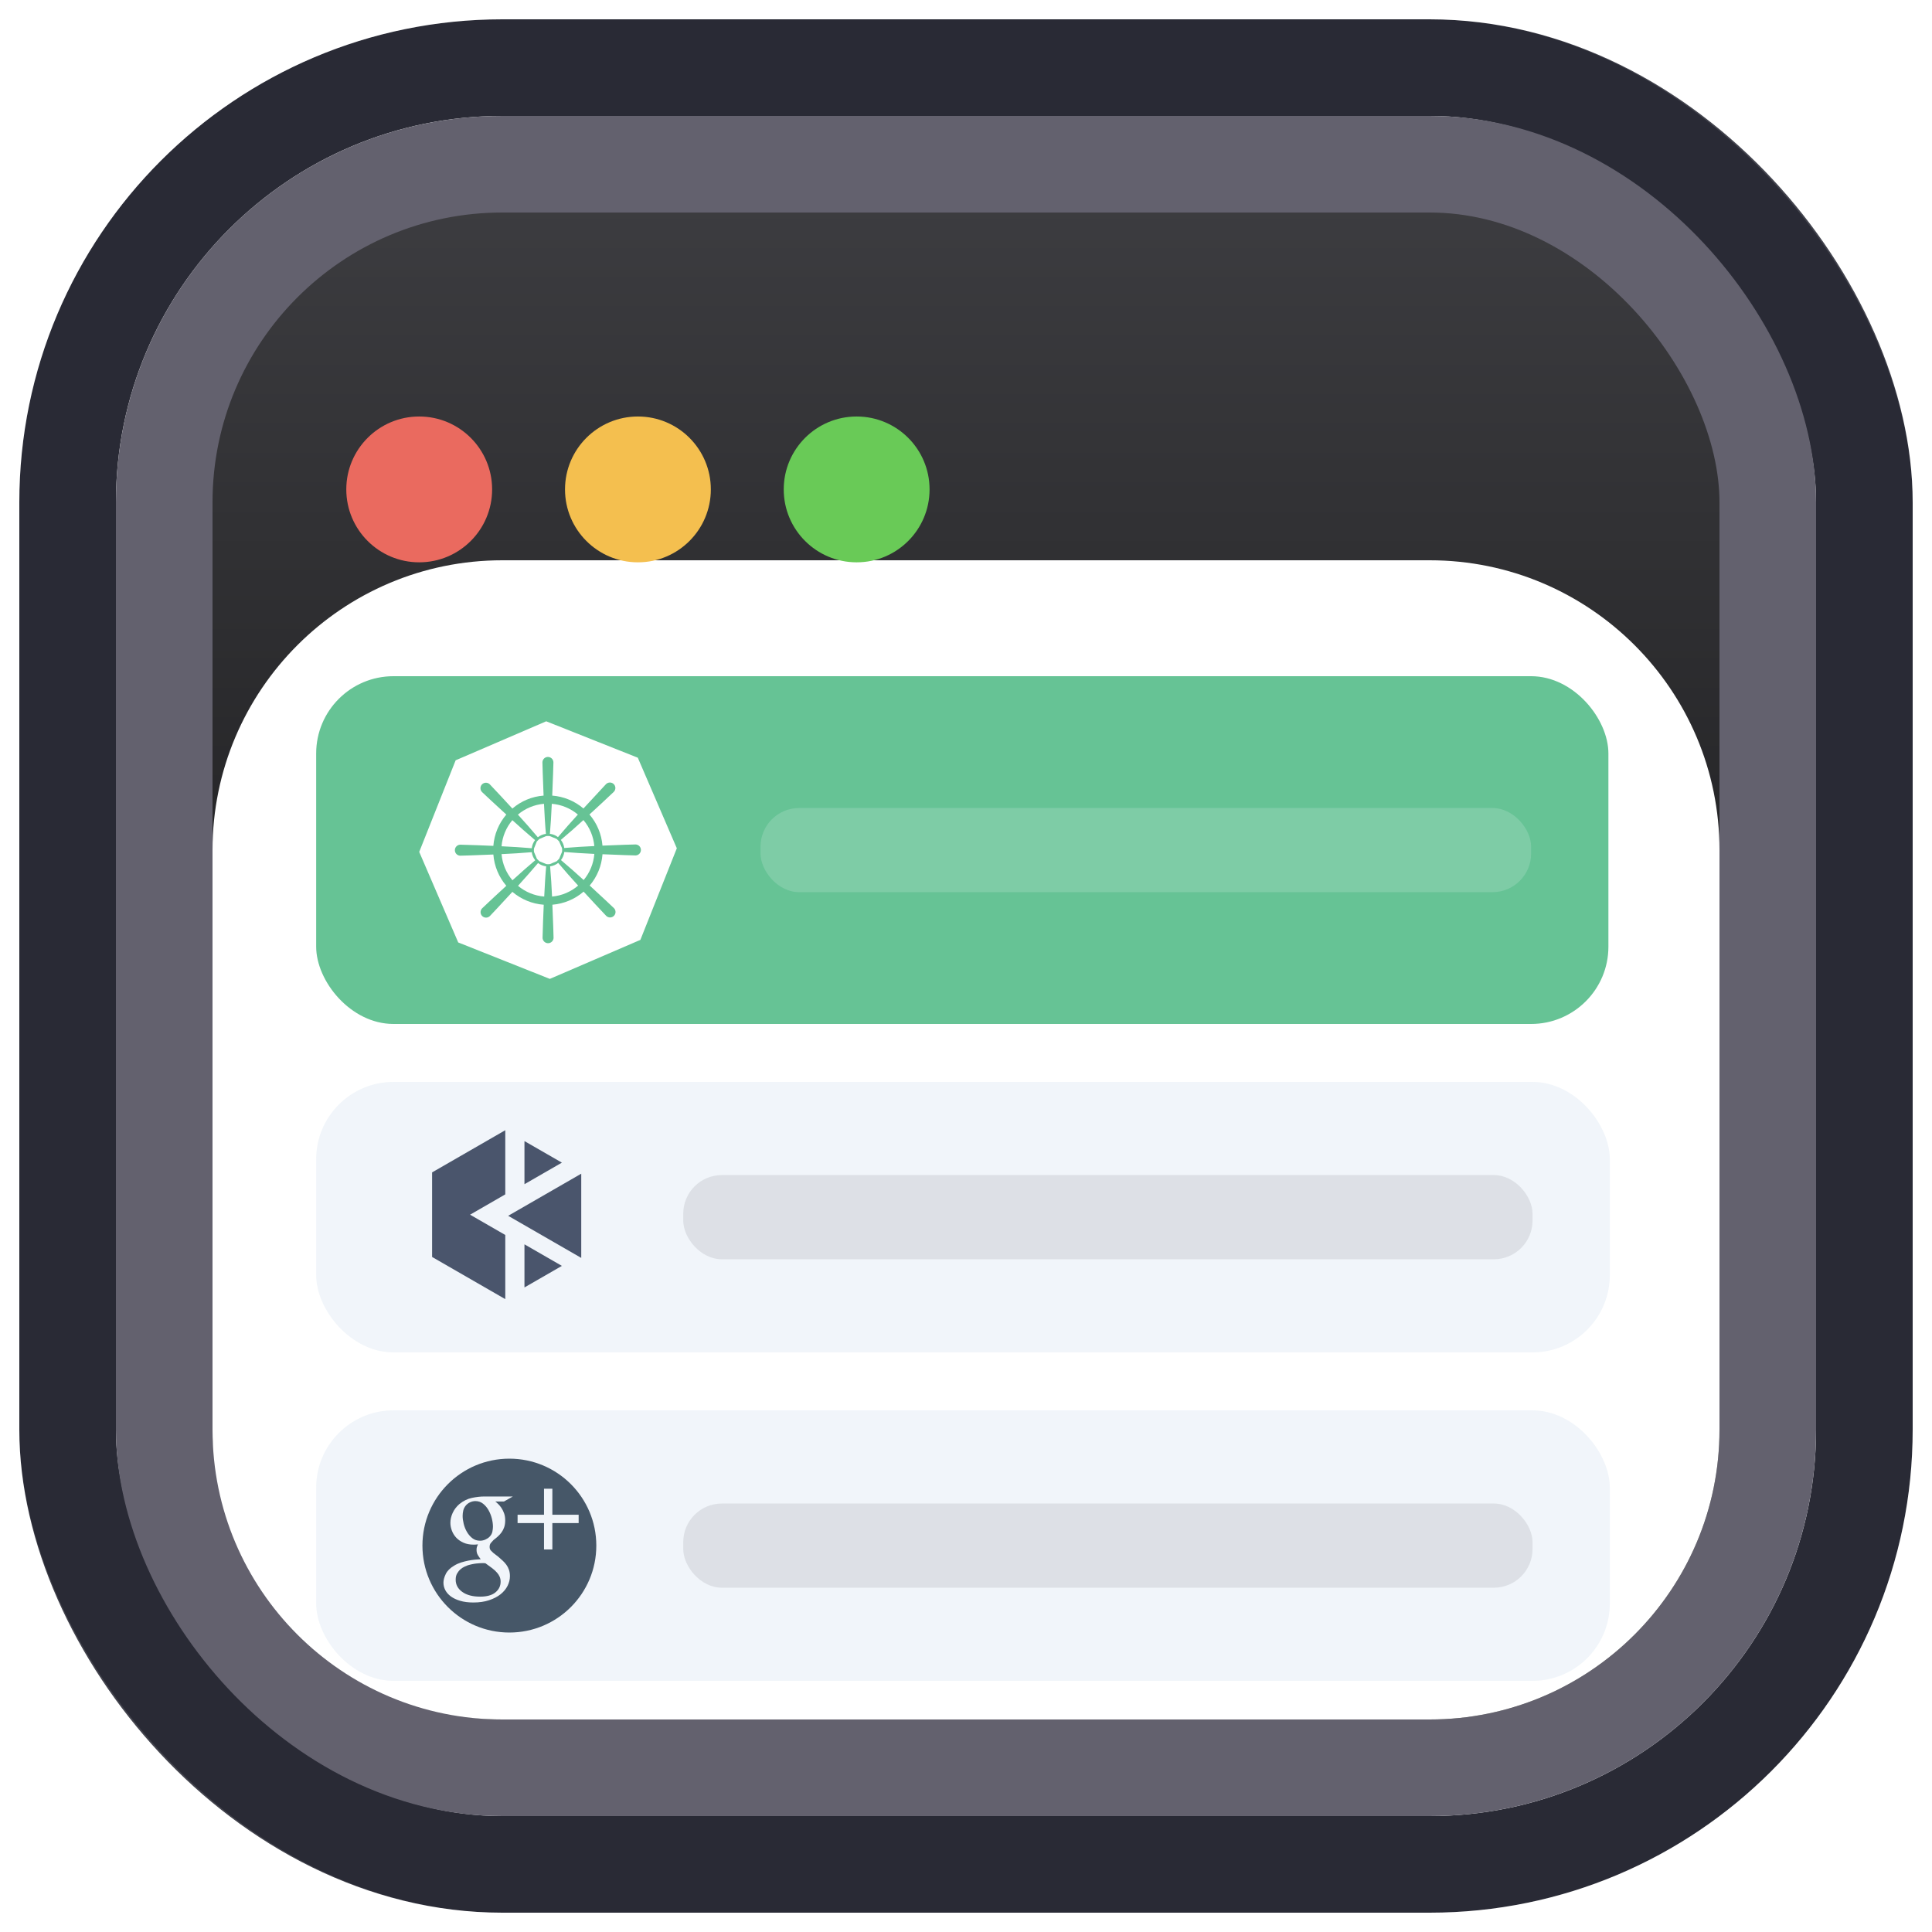 <svg width="100" height="100" viewBox="0 0 100 100" fill="none" xmlns="http://www.w3.org/2000/svg">
<rect x="3.5" y="3.5" width="93" height="93" rx="22.5" stroke="#292A35" stroke-width="5"/>
<rect x="8.5" y="8.5" width="83" height="83" rx="17.5" fill="url(#paint0_linear_4358_1204)" stroke="#63616E" stroke-width="5"/>
<path d="M89 44C89 35.716 82.284 29 74 29L26 29C17.716 29 11 35.716 11 44V74C11 82.284 17.716 89 26 89L74 89C82.284 89 89 82.284 89 74V44Z" fill="white"/>
<g opacity="0.9">
<rect x="16.365" y="35" width="66.886" height="18" rx="4" fill="#55BC8A"/>
<path fill-rule="evenodd" clip-rule="evenodd" d="M33.146 48.648L28.459 50.667L23.718 48.781L21.699 44.094L23.584 39.353L28.272 37.334L33.013 39.219L35.032 43.907L33.146 48.648ZM32.901 43.709C32.834 43.709 32.057 43.731 31.184 43.77C31.135 43.175 30.899 42.611 30.51 42.158C30.933 41.772 31.353 41.382 31.769 40.987C31.822 40.934 31.852 40.862 31.852 40.787C31.852 40.712 31.822 40.639 31.769 40.586C31.716 40.533 31.644 40.503 31.569 40.503C31.494 40.503 31.421 40.533 31.368 40.586L30.199 41.847C29.744 41.459 29.178 41.226 28.583 41.18C28.621 40.307 28.645 39.53 28.645 39.463C28.645 39.306 28.517 39.179 28.36 39.179C28.203 39.179 28.076 39.306 28.076 39.463C28.076 39.53 28.099 40.307 28.136 41.18C27.539 41.226 26.973 41.461 26.52 41.851C26.134 41.429 25.745 41.011 25.352 40.597C25.299 40.543 25.227 40.514 25.151 40.514C25.076 40.514 25.004 40.543 24.951 40.597C24.898 40.65 24.868 40.722 24.868 40.797C24.868 40.872 24.898 40.944 24.951 40.997C24.999 41.043 25.564 41.576 26.207 42.162C25.817 42.617 25.582 43.184 25.536 43.782C24.967 43.756 24.397 43.736 23.828 43.721C23.671 43.721 23.544 43.849 23.544 44.005C23.544 44.163 23.671 44.29 23.828 44.29C23.894 44.29 24.667 44.267 25.536 44.229C25.583 44.827 25.818 45.393 26.207 45.849C25.787 46.233 25.37 46.62 24.957 47.013C24.904 47.065 24.874 47.138 24.874 47.213C24.874 47.288 24.904 47.36 24.957 47.413C25.01 47.466 25.082 47.496 25.157 47.496C25.233 47.496 25.305 47.466 25.357 47.413C25.405 47.366 25.934 46.803 26.521 46.162C26.978 46.551 27.546 46.785 28.144 46.829C28.118 47.398 28.098 47.967 28.083 48.536C28.083 48.693 28.211 48.82 28.368 48.82C28.525 48.82 28.652 48.693 28.652 48.536C28.652 48.47 28.63 47.696 28.591 46.828C29.189 46.779 29.755 46.542 30.208 46.15C30.594 46.571 30.983 46.989 31.376 47.404C31.429 47.457 31.501 47.487 31.576 47.487C31.651 47.487 31.724 47.457 31.777 47.404C31.83 47.351 31.86 47.279 31.86 47.204C31.86 47.129 31.83 47.057 31.777 47.004C31.73 46.957 31.164 46.423 30.522 45.835C30.909 45.379 31.141 44.812 31.185 44.215C32.057 44.254 32.834 44.277 32.901 44.277C33.053 44.271 33.174 44.146 33.174 43.993C33.174 43.84 33.053 43.715 32.901 43.709V43.709ZM29.036 44.518C29.13 44.396 29.189 44.251 29.207 44.098C29.612 44.136 30.187 44.169 30.763 44.198C30.724 44.695 30.53 45.168 30.21 45.55C29.826 45.198 29.434 44.854 29.036 44.518V44.518ZM29.029 43.473C29.426 43.139 29.816 42.797 30.198 42.446C30.521 42.825 30.718 43.296 30.762 43.792C30.243 43.815 29.724 43.848 29.206 43.892C29.186 43.739 29.125 43.594 29.029 43.473V43.473ZM28.462 43.159C28.5 42.756 28.534 42.18 28.561 41.604C29.058 41.645 29.53 41.839 29.911 42.161C29.56 42.544 29.217 42.933 28.881 43.33C28.76 43.235 28.615 43.175 28.462 43.159V43.159ZM28.939 43.547L29.091 43.903C29.098 43.964 29.099 44.025 29.092 44.086L28.946 44.444L28.818 44.575L28.462 44.726C28.402 44.734 28.341 44.735 28.28 44.727L27.921 44.581L27.791 44.454L27.64 44.098C27.632 44.037 27.632 43.976 27.64 43.915L27.785 43.556L27.912 43.427L28.268 43.276C28.328 43.268 28.389 43.267 28.451 43.275L28.809 43.42L28.939 43.547V43.547ZM26.807 42.164C27.188 41.842 27.66 41.646 28.157 41.604C28.185 42.181 28.218 42.757 28.257 43.16C28.104 43.18 27.959 43.241 27.839 43.337C27.503 42.939 27.159 42.548 26.807 42.164V42.164ZM27.523 43.904C27.003 43.86 26.482 43.826 25.96 43.803C26.001 43.305 26.197 42.833 26.52 42.451C26.905 42.803 27.296 43.147 27.694 43.483C27.6 43.605 27.541 43.751 27.523 43.904V43.904ZM27.703 44.527C27.389 44.788 26.954 45.173 26.525 45.563C26.2 45.182 26.002 44.708 25.96 44.209C26.482 44.187 27.003 44.153 27.524 44.109C27.544 44.258 27.603 44.402 27.703 44.527V44.527ZM28.27 44.842C28.231 45.248 28.197 45.827 28.169 46.406C27.67 46.366 27.195 46.172 26.812 45.85C27.202 45.419 27.587 44.985 27.849 44.671C27.974 44.768 28.119 44.824 28.27 44.842V44.842ZM29.924 45.838C29.544 46.164 29.072 46.362 28.574 46.406C28.552 45.884 28.518 45.362 28.474 44.842C28.623 44.822 28.766 44.763 28.892 44.664C29.228 45.062 29.572 45.454 29.924 45.838V45.838Z" fill="white"/>
<rect x="39.365" y="41.822" width="39.886" height="4.357" rx="2" fill="white" fill-opacity="0.16"/>
</g>
<g opacity="0.9">
<rect x="16.365" y="56" width="66.958" height="14" rx="4" fill="#EFF4F9"/>
<path fill-rule="evenodd" clip-rule="evenodd" d="M26.153 58.5L22.365 60.683V65.06L26.153 67.243V63.922L24.331 62.872L26.153 61.821V58.5ZM27.146 59.063L29.083 60.178L27.146 61.294V59.063ZM27.146 64.406L29.083 65.522L27.146 66.638V64.406ZM30.085 65.109L26.303 62.93L30.085 60.75V65.109Z" fill="#36435C"/>
<rect x="35.365" y="60.822" width="43.958" height="4.357" rx="2" fill="#63616E" fill-opacity="0.16"/>
</g>
<g opacity="0.9">
<rect x="16.365" y="73" width="66.958" height="14" rx="4" fill="#EFF4F9"/>
<path fill-rule="evenodd" clip-rule="evenodd" d="M21.865 79.999C21.865 82.486 23.88 84.5 26.365 84.5C28.851 84.5 30.865 82.486 30.865 79.999C30.865 77.514 28.851 75.5 26.365 75.5C23.88 75.5 21.865 77.514 21.865 79.999V79.999ZM26.79 78.402H28.158V77.055H28.59V78.402H29.951V78.834H28.59V80.201H28.158V78.834H26.79V78.402H26.79ZM23.997 79.853C23.848 79.787 23.723 79.702 23.622 79.597C23.521 79.49 23.444 79.371 23.392 79.233C23.339 79.096 23.312 78.959 23.312 78.819C23.312 78.652 23.351 78.483 23.428 78.312C23.505 78.141 23.62 77.989 23.773 77.854C23.98 77.686 24.197 77.578 24.425 77.531C24.653 77.483 24.865 77.458 25.062 77.458H26.545L26.084 77.718H25.638C25.681 77.751 25.732 77.795 25.789 77.851C25.847 77.906 25.902 77.974 25.955 78.052C26.008 78.131 26.053 78.223 26.092 78.33C26.13 78.435 26.149 78.555 26.149 78.689C26.149 78.824 26.132 78.942 26.099 79.042C26.065 79.144 26.02 79.233 25.962 79.313C25.904 79.392 25.84 79.464 25.768 79.528C25.696 79.594 25.621 79.654 25.544 79.712C25.496 79.76 25.451 79.81 25.408 79.863C25.364 79.915 25.343 79.983 25.343 80.065C25.343 80.147 25.364 80.209 25.408 80.255C25.451 80.301 25.492 80.341 25.53 80.375L25.789 80.575C25.866 80.642 25.942 80.71 26.016 80.777C26.09 80.844 26.155 80.917 26.211 80.994C26.266 81.071 26.31 81.156 26.344 81.253C26.377 81.348 26.394 81.458 26.394 81.583C26.394 81.752 26.353 81.918 26.272 82.08C26.19 82.245 26.07 82.389 25.912 82.517C25.753 82.643 25.555 82.747 25.318 82.826C25.08 82.906 24.808 82.945 24.5 82.945C24.241 82.945 24.014 82.916 23.82 82.858C23.626 82.801 23.464 82.724 23.334 82.629C23.204 82.532 23.109 82.423 23.046 82.3C22.983 82.177 22.953 82.049 22.953 81.915C22.953 81.785 22.992 81.639 23.071 81.473C23.15 81.307 23.296 81.161 23.507 81.037C23.617 80.969 23.736 80.915 23.863 80.874C23.991 80.835 24.116 80.802 24.241 80.777C24.366 80.754 24.484 80.736 24.594 80.726C24.704 80.718 24.8 80.71 24.882 80.705C24.829 80.638 24.78 80.567 24.735 80.493C24.689 80.419 24.666 80.326 24.666 80.216C24.666 80.153 24.673 80.103 24.688 80.061C24.702 80.02 24.719 79.978 24.738 79.935C24.7 79.94 24.661 79.943 24.623 79.947C24.584 79.948 24.546 79.95 24.508 79.95C24.316 79.95 24.145 79.917 23.997 79.853V79.853ZM24.328 77.76C24.236 77.803 24.162 77.862 24.104 77.933C24.042 78.01 24 78.094 23.978 78.186C23.957 78.277 23.946 78.371 23.946 78.466C23.946 78.586 23.964 78.721 24 78.87C24.036 79.018 24.091 79.157 24.166 79.287C24.24 79.416 24.333 79.526 24.446 79.615C24.559 79.704 24.692 79.748 24.846 79.748C24.937 79.748 25.027 79.728 25.116 79.691C25.205 79.651 25.278 79.604 25.336 79.546C25.417 79.464 25.468 79.374 25.487 79.272C25.506 79.172 25.515 79.088 25.515 79.021C25.515 78.891 25.496 78.75 25.458 78.596C25.419 78.443 25.362 78.299 25.285 78.164C25.208 78.029 25.114 77.918 25.001 77.829C24.888 77.741 24.757 77.696 24.608 77.696C24.512 77.696 24.419 77.718 24.328 77.76H24.328ZM24.961 80.907C24.947 80.907 24.913 80.908 24.861 80.91C24.808 80.913 24.745 80.918 24.673 80.925C24.601 80.931 24.524 80.945 24.443 80.961C24.361 80.977 24.282 80.999 24.205 81.022C24.167 81.037 24.113 81.059 24.043 81.091C23.974 81.122 23.905 81.166 23.838 81.224C23.771 81.281 23.712 81.353 23.662 81.44C23.611 81.526 23.586 81.634 23.586 81.764C23.586 82.023 23.7 82.235 23.928 82.397C24.156 82.561 24.465 82.642 24.853 82.642C25.199 82.642 25.462 82.57 25.642 82.423C25.822 82.276 25.912 82.09 25.912 81.865C25.912 81.773 25.896 81.691 25.865 81.616C25.834 81.542 25.787 81.468 25.724 81.398C25.662 81.325 25.58 81.25 25.48 81.173C25.379 81.097 25.261 81.01 25.127 80.915C25.098 80.91 25.073 80.907 25.051 80.907H24.961V80.907Z" fill="#324558"/>
<rect x="35.365" y="77.822" width="43.958" height="4.357" rx="2" fill="#63616E" fill-opacity="0.16"/>
</g>
<g filter="url(#filter0_di_4358_1204)">
<circle cx="21.698" cy="22.502" r="3.774" fill="#EA6A5F"/>
</g>
<g filter="url(#filter1_di_4358_1204)">
<circle cx="33.019" cy="22.502" r="3.774" fill="#F4BF4F"/>
</g>
<g filter="url(#filter2_di_4358_1204)">
<circle cx="44.34" cy="22.502" r="3.774" fill="#69CA57"/>
</g>
<rect x="0.5" y="0.5" width="99" height="99" rx="25.5" stroke="white" stroke-opacity="0.12"/>
<defs>
<filter id="filter0_di_4358_1204" x="16.038" y="17.785" width="11.321" height="11.321" filterUnits="userSpaceOnUse" color-interpolation-filters="sRGB">
<feFlood flood-opacity="0" result="BackgroundImageFix"/>
<feColorMatrix in="SourceAlpha" type="matrix" values="0 0 0 0 0 0 0 0 0 0 0 0 0 0 0 0 0 0 127 0" result="hardAlpha"/>
<feOffset dy="0.943"/>
<feGaussianBlur stdDeviation="0.943"/>
<feComposite in2="hardAlpha" operator="out"/>
<feColorMatrix type="matrix" values="0 0 0 0 0 0 0 0 0 0 0 0 0 0 0 0 0 0 1 0"/>
<feBlend mode="normal" in2="BackgroundImageFix" result="effect1_dropShadow_4358_1204"/>
<feBlend mode="normal" in="SourceGraphic" in2="effect1_dropShadow_4358_1204" result="shape"/>
<feColorMatrix in="SourceAlpha" type="matrix" values="0 0 0 0 0 0 0 0 0 0 0 0 0 0 0 0 0 0 127 0" result="hardAlpha"/>
<feOffset dy="1.887"/>
<feGaussianBlur stdDeviation="0.943"/>
<feComposite in2="hardAlpha" operator="arithmetic" k2="-1" k3="1"/>
<feColorMatrix type="matrix" values="0 0 0 0 1 0 0 0 0 1 0 0 0 0 1 0 0 0 0.25 0"/>
<feBlend mode="normal" in2="shape" result="effect2_innerShadow_4358_1204"/>
</filter>
<filter id="filter1_di_4358_1204" x="27.358" y="17.785" width="11.321" height="11.321" filterUnits="userSpaceOnUse" color-interpolation-filters="sRGB">
<feFlood flood-opacity="0" result="BackgroundImageFix"/>
<feColorMatrix in="SourceAlpha" type="matrix" values="0 0 0 0 0 0 0 0 0 0 0 0 0 0 0 0 0 0 127 0" result="hardAlpha"/>
<feOffset dy="0.943"/>
<feGaussianBlur stdDeviation="0.943"/>
<feComposite in2="hardAlpha" operator="out"/>
<feColorMatrix type="matrix" values="0 0 0 0 0 0 0 0 0 0 0 0 0 0 0 0 0 0 1 0"/>
<feBlend mode="normal" in2="BackgroundImageFix" result="effect1_dropShadow_4358_1204"/>
<feBlend mode="normal" in="SourceGraphic" in2="effect1_dropShadow_4358_1204" result="shape"/>
<feColorMatrix in="SourceAlpha" type="matrix" values="0 0 0 0 0 0 0 0 0 0 0 0 0 0 0 0 0 0 127 0" result="hardAlpha"/>
<feOffset dy="1.887"/>
<feGaussianBlur stdDeviation="0.943"/>
<feComposite in2="hardAlpha" operator="arithmetic" k2="-1" k3="1"/>
<feColorMatrix type="matrix" values="0 0 0 0 1 0 0 0 0 1 0 0 0 0 1 0 0 0 0.25 0"/>
<feBlend mode="normal" in2="shape" result="effect2_innerShadow_4358_1204"/>
</filter>
<filter id="filter2_di_4358_1204" x="38.679" y="17.785" width="11.321" height="11.321" filterUnits="userSpaceOnUse" color-interpolation-filters="sRGB">
<feFlood flood-opacity="0" result="BackgroundImageFix"/>
<feColorMatrix in="SourceAlpha" type="matrix" values="0 0 0 0 0 0 0 0 0 0 0 0 0 0 0 0 0 0 127 0" result="hardAlpha"/>
<feOffset dy="0.943"/>
<feGaussianBlur stdDeviation="0.943"/>
<feComposite in2="hardAlpha" operator="out"/>
<feColorMatrix type="matrix" values="0 0 0 0 0 0 0 0 0 0 0 0 0 0 0 0 0 0 1 0"/>
<feBlend mode="normal" in2="BackgroundImageFix" result="effect1_dropShadow_4358_1204"/>
<feBlend mode="normal" in="SourceGraphic" in2="effect1_dropShadow_4358_1204" result="shape"/>
<feColorMatrix in="SourceAlpha" type="matrix" values="0 0 0 0 0 0 0 0 0 0 0 0 0 0 0 0 0 0 127 0" result="hardAlpha"/>
<feOffset dy="1.887"/>
<feGaussianBlur stdDeviation="0.943"/>
<feComposite in2="hardAlpha" operator="arithmetic" k2="-1" k3="1"/>
<feColorMatrix type="matrix" values="0 0 0 0 1 0 0 0 0 1 0 0 0 0 1 0 0 0 0.25 0"/>
<feBlend mode="normal" in2="shape" result="effect2_innerShadow_4358_1204"/>
</filter>
<linearGradient id="paint0_linear_4358_1204" x1="50" y1="6" x2="50" y2="94" gradientUnits="userSpaceOnUse">
<stop stop-color="#3F3F43"/>
<stop offset="1" stop-color="#050505"/>
</linearGradient>
</defs>
</svg>
